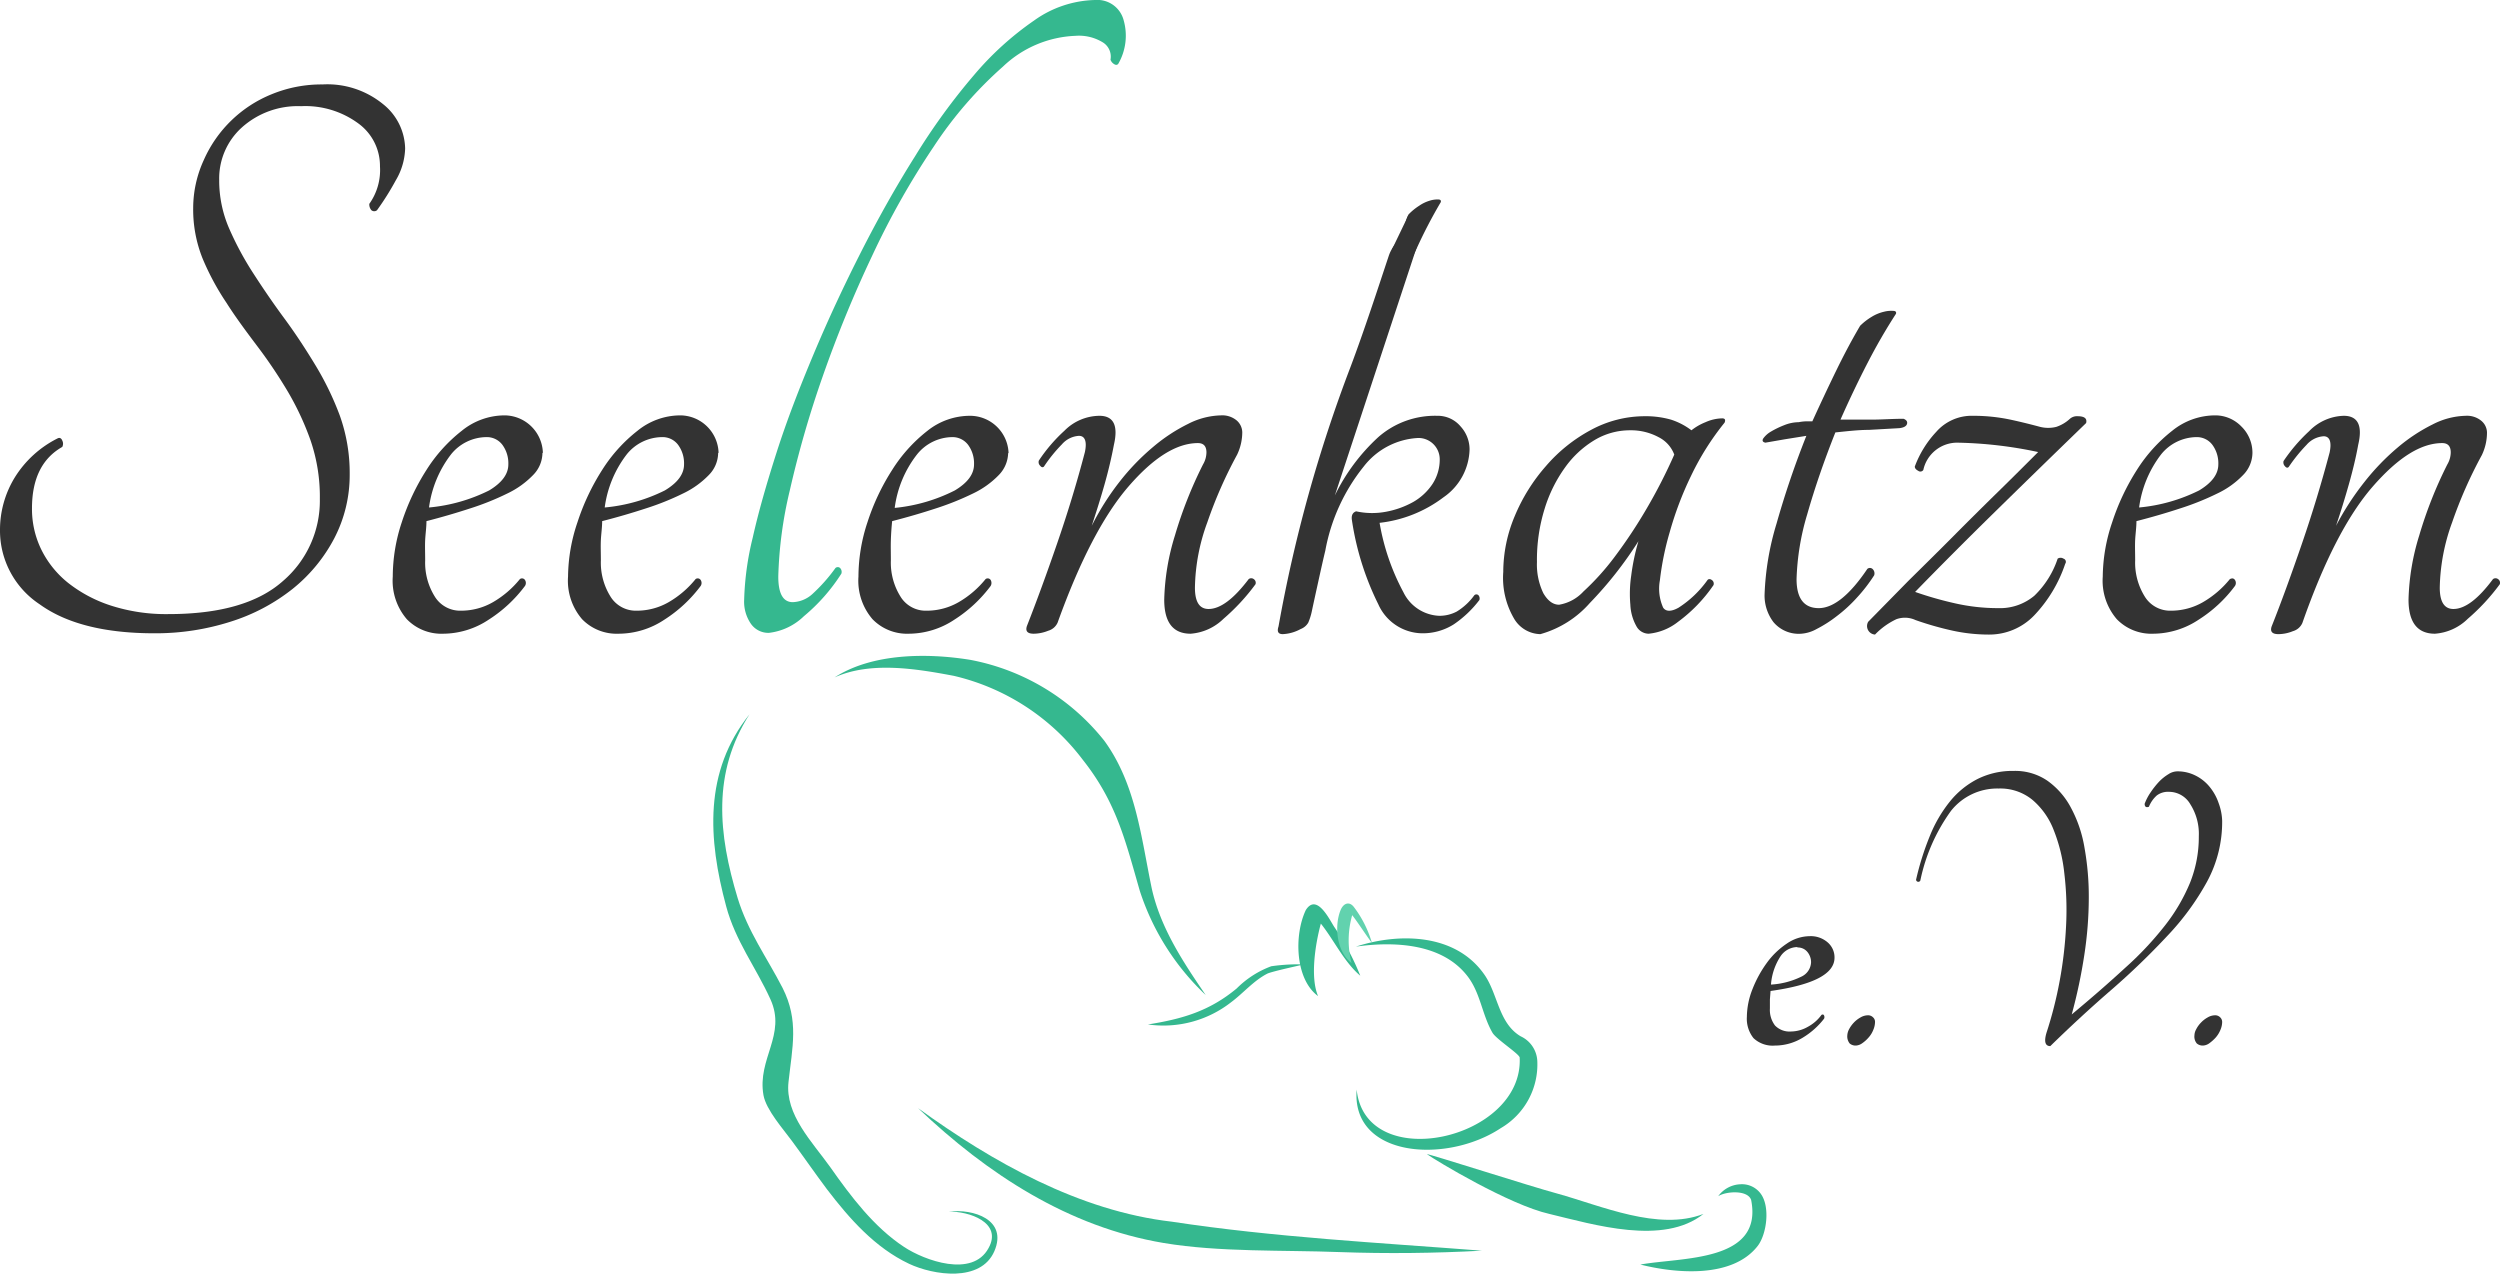<svg xmlns="http://www.w3.org/2000/svg" viewBox="0 0 234.49 119.45"><g id="L_var2" data-name="L var2"><path d="M127.18,88.79c3.52-.5,8-.33,10.4,2.69,1.28,1.59,1.41,3.66,2.41,5.39.36.61,2.54,2,2.55,2.33.37,7.72-14.47,11-15.29,3-.52,6.37,8.4,7,13.51,3.62a6.92,6.92,0,0,0,3.43-6.36,2.69,2.69,0,0,0-1.56-2.26c-2.1-1.25-2.12-4-3.44-5.84C136.49,87.55,131.23,87.47,127.18,88.79Z" style="fill:#35b88f"/><path d="M122.48,85.36c1-1.58,2.16.77,2.64,1.54a23.85,23.85,0,0,1,2.47,4.62c-1.51-1.27-2.48-3.37-3.7-4.89-.54,2-1,5.07-.26,6.8C121.47,91.84,121.37,87.69,122.48,85.36Z" style="fill:#35b88f"/><path d="M125.76,85.32c.28-.62.8-.78,1.21-.27a10.3,10.3,0,0,1,1.7,3.35c-.17-.12-1.33-1.93-1.84-2.56a8.57,8.57,0,0,0-.06,4.49C125.37,89.29,125.12,86.84,125.76,85.32Z" style="fill:#62d2ae"/><path d="M139,117.31c-9.66-.75-19.5-1.26-29.08-2.72-8.69-1-16.83-5.6-23.81-10.65,6.53,6.2,14.11,11.15,23.05,12.65,5.2.87,11.21.65,16.48.85C130.11,117.6,134.52,117.55,139,117.31Z" style="fill:#35b88f"/><path d="M70.3,67C66,72.37,66.41,78.69,68.11,85c.87,3.26,2.78,5.71,4.15,8.72,1.53,3.35-1.25,5.57-.65,9,.25,1.39,1.87,3.2,2.68,4.31,1.1,1.49,2.14,3,3.27,4.51,2.11,2.76,4.51,5.49,7.71,7,2.27,1.07,6.73,1.77,8-1.19s-2-4-4.28-3.7c1.85-.06,5.08,1,3.73,3.42-1.51,2.8-6,1.16-7.92-.11-2.84-1.87-5-4.75-6.92-7.48-1.67-2.35-4.27-4.93-3.92-8,.35-3.25,1-5.74-.56-8.82-1.48-2.87-3.25-5.28-4.21-8.42C67.37,78.23,66.79,72.48,70.3,67Z" style="fill:#35b88f"/><path d="M78.28,63.54c3.38-1.53,7.68-.81,11.18-.15a21.21,21.21,0,0,1,12.09,7.86c3.17,4,4,7.59,5.36,12.31a23.33,23.33,0,0,0,6.18,9.77c-2.13-3.11-4.24-6.3-5.06-10-1-4.79-1.48-9.77-4.45-13.85A21,21,0,0,0,91,61.89C87,61.24,81.82,61.25,78.28,63.54Z" style="fill:#35b88f"/><path d="M122.4,90.46a17.84,17.84,0,0,0-3.16.17A9,9,0,0,0,116,92.71c-2.56,2.13-5.12,2.87-8.33,3.38A10.31,10.31,0,0,0,115.48,94c1.13-.84,2.09-2,3.36-2.66.35-.21,3.56-.89,3.56-.91S122.42,90.37,122.4,90.46Z" style="fill:#35b88f"/><path d="M133.83,108.25c.87.62,7.74,4.76,11.49,5.61,4.18,1,10.69,3,14.46,0-4.24,1.64-9.59-.77-13.72-1.91C143.63,111.3,134.14,108.25,133.83,108.25Z" style="fill:#35b88f"/><path d="M161.16,112.2c.7-.46,2.76-.62,3.09.35,1.16,5.86-6.54,5.36-10.39,6.06,3.34.84,8.62,1.31,11-1.74.85-1.1,1.19-3.66.3-4.89a2.18,2.18,0,0,0-1.92-.9A2.7,2.7,0,0,0,161.16,112.2Z" style="fill:#35b88f"/><path d="M0,49.76a9.41,9.41,0,0,1,1.4-5,10,10,0,0,1,4-3.64c.21-.11.36,0,.44.2a.65.65,0,0,1,0,.6Q3,43.53,3,47.68a8.66,8.66,0,0,0,.88,3.88,9.2,9.2,0,0,0,2.52,3.12,12.87,12.87,0,0,0,4,2.12,16.85,16.85,0,0,0,5.4.8q7.28,0,10.76-3.12A9.91,9.91,0,0,0,30,46.8a16.31,16.31,0,0,0-.88-5.52,26.36,26.36,0,0,0-2.2-4.68,46.07,46.07,0,0,0-2.84-4.2c-1-1.33-2-2.67-2.84-4A24,24,0,0,1,19,24.24a12.32,12.32,0,0,1-.88-4.72,10.82,10.82,0,0,1,1-4.52,11.79,11.79,0,0,1,6.36-6.16,12.27,12.27,0,0,1,4.76-.92,8.26,8.26,0,0,1,5.68,1.84A5.45,5.45,0,0,1,38,13.92a6.17,6.17,0,0,1-.88,3,25.33,25.33,0,0,1-1.76,2.8.41.41,0,0,1-.52,0,.82.82,0,0,1-.2-.6,5.45,5.45,0,0,0,1-3.52,4.92,4.92,0,0,0-2-4,8.38,8.38,0,0,0-5.4-1.64,7.85,7.85,0,0,0-5.56,2,6.44,6.44,0,0,0-2.12,4.92,11.28,11.28,0,0,0,.92,4.52,29.27,29.27,0,0,0,2.28,4.24c.91,1.41,1.88,2.83,2.92,4.24s2,2.88,2.92,4.4A27.78,27.78,0,0,1,31.88,39a16,16,0,0,1,.92,5.48,12.85,12.85,0,0,1-1.44,6,15,15,0,0,1-3.92,4.76,18,18,0,0,1-5.84,3.08,23.11,23.11,0,0,1-7.12,1.08q-7,0-10.76-2.72A8.28,8.28,0,0,1,0,49.76Z" style="fill:#333"/><path d="M50.88,42.48A3,3,0,0,1,50,44.56a8.32,8.32,0,0,1-2.4,1.72,25.16,25.16,0,0,1-3.48,1.4c-1.31.43-2.68.83-4.12,1.2,0,.59-.09,1.17-.12,1.76s0,1.23,0,1.92a6,6,0,0,0,.88,3.36,2.79,2.79,0,0,0,2.48,1.36,6,6,0,0,0,3-.8,9.12,9.12,0,0,0,2.52-2.16.33.33,0,0,1,.48.08.51.51,0,0,1,0,.56,12.87,12.87,0,0,1-3.4,3.16,7.77,7.77,0,0,1-4.28,1.32,4.51,4.51,0,0,1-3.4-1.36,5.53,5.53,0,0,1-1.32-4A16.22,16.22,0,0,1,37.68,49,21.4,21.4,0,0,1,40,44.08a14.45,14.45,0,0,1,3.32-3.68,6.4,6.4,0,0,1,4-1.44,3.62,3.62,0,0,1,3.6,3.52ZM45.6,41a4.3,4.3,0,0,0-3.28,1.6,10.39,10.39,0,0,0-2.08,5A15.82,15.82,0,0,0,45.88,46c1.2-.72,1.8-1.53,1.8-2.44a2.92,2.92,0,0,0-.56-1.84A1.82,1.82,0,0,0,45.6,41Z" style="fill:#333"/><path d="M67.36,42.48a3,3,0,0,1-.88,2.08,8.32,8.32,0,0,1-2.4,1.72,25.16,25.16,0,0,1-3.48,1.4c-1.31.43-2.68.83-4.12,1.2,0,.59-.09,1.17-.12,1.76s0,1.23,0,1.92a6,6,0,0,0,.88,3.36,2.79,2.79,0,0,0,2.48,1.36,6,6,0,0,0,3-.8,9.12,9.12,0,0,0,2.52-2.16.33.33,0,0,1,.48.08.51.51,0,0,1,0,.56,12.87,12.87,0,0,1-3.4,3.16A7.77,7.77,0,0,1,58,59.44a4.51,4.51,0,0,1-3.4-1.36,5.53,5.53,0,0,1-1.32-4A16.22,16.22,0,0,1,54.16,49a21.4,21.4,0,0,1,2.32-4.92A14.45,14.45,0,0,1,59.8,40.4a6.4,6.4,0,0,1,4-1.44,3.62,3.62,0,0,1,3.6,3.52ZM62.08,41a4.3,4.3,0,0,0-3.28,1.6,10.39,10.39,0,0,0-2.08,5A15.82,15.82,0,0,0,62.36,46c1.2-.72,1.8-1.53,1.8-2.44a2.92,2.92,0,0,0-.56-1.84A1.82,1.82,0,0,0,62.08,41Z" style="fill:#333"/><path d="M102.72,0a2.55,2.55,0,0,1,2.68,1.92A5.27,5.27,0,0,1,104.88,6c-.11.11-.24.11-.4,0a.77.77,0,0,1-.32-.4,1.57,1.57,0,0,0-.68-1.6,4.27,4.27,0,0,0-2.6-.64,10.44,10.44,0,0,0-6.8,2.88,37.4,37.4,0,0,0-6.48,7.48A75.55,75.55,0,0,0,81.8,24a115.35,115.35,0,0,0-4.64,11.32A97.7,97.7,0,0,0,74.08,46,38.66,38.66,0,0,0,73,54.08c0,1.6.45,2.4,1.36,2.4a2.89,2.89,0,0,0,1.88-.8,15.69,15.69,0,0,0,2.12-2.4.32.32,0,0,1,.44,0,.53.53,0,0,1,.12.52,17.19,17.19,0,0,1-3.52,4,5.64,5.64,0,0,1-3.28,1.56,2,2,0,0,1-1.68-.84,3.65,3.65,0,0,1-.64-2.28,27.23,27.23,0,0,1,.8-5.8c.53-2.37,1.28-5,2.24-8s2.12-6,3.48-9.24,2.84-6.41,4.44-9.56,3.29-6.16,5.08-9a59.48,59.48,0,0,1,5.52-7.6A28.76,28.76,0,0,1,97,1.92,10.21,10.21,0,0,1,102.72,0Z" style="fill:#35b88f"/><path d="M94.56,42.48a3.05,3.05,0,0,1-.88,2.08,8.32,8.32,0,0,1-2.4,1.72,26.22,26.22,0,0,1-3.48,1.4c-1.31.43-2.68.83-4.12,1.2-.06.59-.1,1.17-.12,1.76s0,1.23,0,1.92a6,6,0,0,0,.88,3.36,2.77,2.77,0,0,0,2.48,1.36,6,6,0,0,0,3-.8,9.12,9.12,0,0,0,2.52-2.16.33.33,0,0,1,.48.08.56.56,0,0,1,0,.56,12.87,12.87,0,0,1-3.4,3.16,7.77,7.77,0,0,1-4.28,1.32,4.51,4.51,0,0,1-3.4-1.36,5.53,5.53,0,0,1-1.32-4A16.22,16.22,0,0,1,81.36,49a21,21,0,0,1,2.32-4.92A14.27,14.27,0,0,1,87,40.4,6.4,6.4,0,0,1,91,39a3.62,3.62,0,0,1,3.6,3.52ZM89.28,41A4.3,4.3,0,0,0,86,42.64a10.29,10.29,0,0,0-2.08,5A15.82,15.82,0,0,0,89.56,46c1.2-.72,1.8-1.53,1.8-2.44a2.92,2.92,0,0,0-.56-1.84A1.83,1.83,0,0,0,89.28,41Z" style="fill:#333"/><path d="M117.12,54.32a.39.39,0,0,1,.48,0,.41.41,0,0,1,.16.48,19.41,19.41,0,0,1-3,3.24,4.93,4.93,0,0,1-3.08,1.4c-1.66,0-2.48-1.07-2.48-3.2a21.93,21.93,0,0,1,1-6,39.56,39.56,0,0,1,2.64-6.68,2.27,2.27,0,0,0,.32-1.12c0-.59-.27-.88-.8-.88q-3,0-6.52,4.08T99.2,58.4a1.37,1.37,0,0,1-.88.76,3.72,3.72,0,0,1-1.36.28c-.59,0-.8-.24-.64-.72q1.35-3.44,2.84-7.76t2.6-8.56c.21-1,0-1.52-.56-1.52a2.3,2.3,0,0,0-1.6.8,14,14,0,0,0-1.68,2.08c-.11.11-.23.08-.36-.08a.46.46,0,0,1-.12-.48,15,15,0,0,1,2.4-2.8A4.68,4.68,0,0,1,103.12,39c1.33,0,1.78.91,1.36,2.72-.22,1.17-.51,2.41-.88,3.72s-.78,2.6-1.2,3.88A24.51,24.51,0,0,1,105,45.2a21.54,21.54,0,0,1,3.16-3.28,16,16,0,0,1,3.28-2.16,7.09,7.09,0,0,1,3.08-.8,2.11,2.11,0,0,1,1.48.48,1.5,1.5,0,0,1,.52,1.12,4.93,4.93,0,0,1-.48,2.08A41.23,41.23,0,0,0,113.24,49a18.47,18.47,0,0,0-1.16,6.12c0,1.33.42,2,1.28,2Q115,57.12,117.12,54.32Z" style="fill:#333"/><path d="M125.2,46.48A18.19,18.19,0,0,1,129.28,41a8.06,8.06,0,0,1,5.52-2,2.79,2.79,0,0,1,2.2,1,3.2,3.2,0,0,1,.84,2.16,5.62,5.62,0,0,1-2.44,4.48,12.17,12.17,0,0,1-6,2.4,21.29,21.29,0,0,0,2.24,6.52A3.91,3.91,0,0,0,135,57.76a3.46,3.46,0,0,0,1.64-.4,5.69,5.69,0,0,0,1.64-1.52.27.27,0,0,1,.4,0,.46.46,0,0,1,.08.44,10.22,10.22,0,0,1-2.4,2.28,5.44,5.44,0,0,1-3,.84,4.57,4.57,0,0,1-4.08-2.72,26.43,26.43,0,0,1-2.48-7.92c-.06-.43.08-.69.4-.8A7,7,0,0,0,130,48a8.36,8.36,0,0,0,2.56-.92,5.37,5.37,0,0,0,1.8-1.68,4.19,4.19,0,0,0,.68-2.38,2,2,0,0,0-2-1.94,6.89,6.89,0,0,0-5.13,2.68,17.63,17.63,0,0,0-3.6,7.88c-.22.91-.44,1.91-.68,3s-.44,2-.6,2.76a5.55,5.55,0,0,1-.32,1A1.4,1.4,0,0,1,122,59a3.87,3.87,0,0,1-1.68.48c-.43,0-.56-.24-.4-.72a134.25,134.25,0,0,1,6.76-24.36C128,30.89,129.26,27,130.26,24c.71-2.12,3-2.36,4-5h0" style="fill:#333"/><path d="M160.16,54.4c.1-.11.24-.11.4,0a.41.41,0,0,1,.16.48,14.24,14.24,0,0,1-3.32,3.44,5.27,5.27,0,0,1-2.76,1.12,1.32,1.32,0,0,1-1.16-.72,4.51,4.51,0,0,1-.56-2A11.68,11.68,0,0,1,153,54a20.39,20.39,0,0,1,.68-3.24,36.13,36.13,0,0,1-4.56,5.8,9.63,9.63,0,0,1-4.64,2.92A2.93,2.93,0,0,1,142,58a7.55,7.55,0,0,1-1-4.36,13.55,13.55,0,0,1,1.08-5.24A16.93,16.93,0,0,1,145,43.72a14.72,14.72,0,0,1,4.24-3.4,10.59,10.59,0,0,1,5-1.28,8.66,8.66,0,0,1,2.49.32,6.41,6.41,0,0,1,1.92,1,5.29,5.29,0,0,1,1.32-.76,4,4,0,0,1,1.56-.36c.26,0,.34.13.23.4a25.18,25.18,0,0,0-3.15,5,31.72,31.72,0,0,0-2,5.28,26.85,26.85,0,0,0-.92,4.52A4.35,4.35,0,0,0,156,57c.26.37.74.39,1.44,0A9.88,9.88,0,0,0,160.16,54.4Zm-13.92,2.32a4,4,0,0,0,2.28-1.24,23.59,23.59,0,0,0,2.92-3.24,46.64,46.64,0,0,0,3-4.52,49.74,49.74,0,0,0,2.6-5.08A3,3,0,0,0,155.56,41a5.45,5.45,0,0,0-2.68-.64,6.44,6.44,0,0,0-3.32.92,9.26,9.26,0,0,0-2.76,2.56,13.27,13.27,0,0,0-1.92,3.88,16.15,16.15,0,0,0-.72,5,6.2,6.2,0,0,0,.6,2.92C145.16,56.33,145.65,56.72,146.24,56.72Z" style="fill:#333"/><path d="M178.55,39.28c.27.11.38.27.32.48s-.29.35-.72.4l-2.84.16c-1,0-2.09.13-3.16.24q-1.59,4-2.64,7.68a23.41,23.41,0,0,0-1,6.08c0,1.81.7,2.72,2.08,2.72s2.91-1.23,4.56-3.68a.37.37,0,0,1,.48,0,.56.56,0,0,1,.16.6,15,15,0,0,1-1.64,2.12,13.51,13.51,0,0,1-1.88,1.72A11.76,11.76,0,0,1,170.39,59a3.43,3.43,0,0,1-1.44.44,3.09,3.09,0,0,1-2.6-1.08,4.11,4.11,0,0,1-.84-2.6,25.91,25.91,0,0,1,1.12-6.64,84.49,84.49,0,0,1,2.8-8.24l-2,.32-1.84.32c-.26-.05-.33-.19-.2-.4a2.32,2.32,0,0,1,.72-.64,8.46,8.46,0,0,1,1.24-.6,3.72,3.72,0,0,1,1.36-.28,4,4,0,0,1,.68-.08h.6q1.13-2.48,2.24-4.76t2.24-4.2a5.58,5.58,0,0,1,1.08-.84,3.87,3.87,0,0,1,1.16-.48,2.72,2.72,0,0,1,.88-.08c.22,0,.3.12.24.28-.9,1.39-1.8,2.93-2.68,4.64s-1.72,3.47-2.52,5.28c1,0,1.92,0,2.88,0S177.49,39.28,178.55,39.28Z" style="fill:#333"/><path d="M179.63,55.52a33.68,33.68,0,0,0,3.79,1.08,18.12,18.12,0,0,0,4,.44,5,5,0,0,0,3.39-1.16A8.59,8.59,0,0,0,193,52.4a.5.5,0,0,1,.55,0,.31.31,0,0,1,.16.48,13,13,0,0,1-2.91,4.84,5.83,5.83,0,0,1-4.27,1.8,16,16,0,0,1-3.35-.36,29.62,29.62,0,0,1-3.51-1,2.36,2.36,0,0,0-1.8-.08,6.76,6.76,0,0,0-2,1.44.8.8,0,0,1-.64-1.2L179,54.48c1.41-1.39,2.84-2.8,4.27-4.24s2.83-2.83,4.19-4.16,2.59-2.56,3.71-3.68a39.42,39.42,0,0,0-7.58-.88,3.25,3.25,0,0,0-3.19,2.56.33.33,0,0,1-.48.08c-.21-.11-.32-.24-.32-.4a9.7,9.7,0,0,1,2-3.24A4.42,4.42,0,0,1,185.06,39a16.71,16.71,0,0,1,3.51.36c1.11.24,2,.47,2.79.68a3.14,3.14,0,0,0,1.51,0,3.52,3.52,0,0,0,1.28-.76,1,1,0,0,1,.72-.24c.64,0,.91.21.8.64q-4.3,4.16-8.42,8.2T179.63,55.52Z" style="fill:#333"/><path d="M211.27,42.48a3,3,0,0,1-.88,2.08,8.19,8.19,0,0,1-2.4,1.72,25.16,25.16,0,0,1-3.48,1.4c-1.3.43-2.68.83-4.12,1.2,0,.59-.09,1.17-.12,1.76s0,1.23,0,1.92a6,6,0,0,0,.88,3.36,2.79,2.79,0,0,0,2.48,1.36,6,6,0,0,0,3-.8,9.12,9.12,0,0,0,2.52-2.16c.22-.11.37-.08.48.08a.51.51,0,0,1,0,.56,12.71,12.71,0,0,1-3.4,3.16,7.77,7.77,0,0,1-4.28,1.32,4.51,4.51,0,0,1-3.4-1.36,5.53,5.53,0,0,1-1.32-4,16.22,16.22,0,0,1,.88-5.08,21.4,21.4,0,0,1,2.32-4.92,14.45,14.45,0,0,1,3.32-3.68,6.42,6.42,0,0,1,4-1.44A3.4,3.4,0,0,1,210.23,40,3.44,3.44,0,0,1,211.27,42.48ZM206,41a4.32,4.32,0,0,0-3.28,1.6,10.39,10.39,0,0,0-2.08,5A15.82,15.82,0,0,0,206.27,46c1.2-.72,1.8-1.53,1.8-2.44a2.92,2.92,0,0,0-.56-1.84A1.82,1.82,0,0,0,206,41Z" style="fill:#333"/><path d="M233.83,54.32a.39.39,0,0,1,.48,0,.41.41,0,0,1,.16.48,19.41,19.41,0,0,1-3,3.24,4.9,4.9,0,0,1-3.08,1.4c-1.65,0-2.48-1.07-2.48-3.2a21.93,21.93,0,0,1,1-6,39.56,39.56,0,0,1,2.64-6.68,2.27,2.27,0,0,0,.32-1.12c0-.59-.27-.88-.8-.88-2,0-4.15,1.36-6.52,4.08s-4.57,7-6.6,12.8a1.37,1.37,0,0,1-.88.76,3.68,3.68,0,0,1-1.36.28c-.59,0-.8-.24-.64-.72.91-2.29,1.85-4.88,2.84-7.76s1.85-5.73,2.6-8.56c.21-1,0-1.52-.56-1.52a2.32,2.32,0,0,0-1.6.8,15.36,15.36,0,0,0-1.68,2.08c-.11.11-.23.08-.36-.08a.5.5,0,0,1-.12-.48,15.82,15.82,0,0,1,2.4-2.8A4.7,4.7,0,0,1,219.83,39c1.33,0,1.79.91,1.36,2.72-.21,1.17-.51,2.41-.88,3.72s-.77,2.6-1.2,3.88a25.85,25.85,0,0,1,2.64-4.08,22,22,0,0,1,3.16-3.28,16.23,16.23,0,0,1,3.28-2.16,7.09,7.09,0,0,1,3.08-.8,2.11,2.11,0,0,1,1.48.48,1.46,1.46,0,0,1,.52,1.12,4.93,4.93,0,0,1-.48,2.08A41.23,41.23,0,0,0,230,49a18.73,18.73,0,0,0-1.16,6.12c0,1.33.43,2,1.28,2Q231.75,57.12,233.83,54.32Z" style="fill:#333"/><path d="M129.26,28c.63-1.35,1.3-2.64,2-4l0,0c.69-1.37.22-2.69.85-3.88a5.4,5.4,0,0,1,1-.82,3.48,3.48,0,0,1,1-.48,2.39,2.39,0,0,1,.8-.11c.2,0,.27.1.23.25a46.25,46.25,0,0,0-2.27,4.36c-.75,1.59-1.63,3.3-2.26,5.06" style="fill:#333"/><polygon points="130.55 23.42 132.07 20.26 132.26 23.02 130.55 23.42" style="fill:#333"/><path d="M172.07,89.83q0,2.28-6,3.12l-.06.8c0,.26,0,.54,0,.84a2.41,2.41,0,0,0,.48,1.6,1.91,1.91,0,0,0,1.52.56,3.24,3.24,0,0,0,1.56-.44,3.79,3.79,0,0,0,1.28-1.12q.17-.09.24.06a.35.35,0,0,1,0,.3,7.29,7.29,0,0,1-2,1.78,5,5,0,0,1-2.62.74,2.61,2.61,0,0,1-2-.7,2.92,2.92,0,0,1-.62-2,7.23,7.23,0,0,1,.52-2.58,11,11,0,0,1,1.34-2.46,7.35,7.35,0,0,1,1.88-1.82,3.83,3.83,0,0,1,2.14-.7,2.41,2.41,0,0,1,1.74.62A1.85,1.85,0,0,1,172.07,89.83Zm-3.48-1a1.93,1.93,0,0,0-1.58.86,5.61,5.61,0,0,0-.9,2.66,7.42,7.42,0,0,0,2.84-.74,1.55,1.55,0,0,0,.92-1.34,1.51,1.51,0,0,0-.36-1A1.15,1.15,0,0,0,168.59,88.87Z" style="fill:#333"/><path d="M174.07,98.07a.85.85,0,0,1-.58-.2,1.06,1.06,0,0,1-.22-.76,1.37,1.37,0,0,1,.16-.56,2.82,2.82,0,0,1,.44-.62,2.57,2.57,0,0,1,.64-.5,1.4,1.4,0,0,1,.72-.2.64.64,0,0,1,.44.18.57.57,0,0,1,.2.46,1.93,1.93,0,0,1-.16.72,2.33,2.33,0,0,1-.44.72,3.06,3.06,0,0,1-.6.54A1.11,1.11,0,0,1,174.07,98.07Z" style="fill:#333"/><path d="M208.43,77a11.75,11.75,0,0,1-1.42,5.7,24.41,24.41,0,0,1-3.72,5.08,69.09,69.09,0,0,1-5.18,5q-2.88,2.49-5.8,5.34c-.48,0-.6-.42-.36-1.24A37.63,37.63,0,0,0,193.19,92a38.52,38.52,0,0,0,.6-5.16,28.89,28.89,0,0,0-.16-4.88,15.29,15.29,0,0,0-1-4.1,7,7,0,0,0-2-2.84,4.75,4.75,0,0,0-3.16-1.06A5.54,5.54,0,0,0,183,76.05a17,17,0,0,0-2.88,6.54.21.21,0,0,1-.4-.08,26.23,26.23,0,0,1,1.3-4.12,12.64,12.64,0,0,1,1.88-3.22,8,8,0,0,1,2.58-2.1,7.31,7.31,0,0,1,3.4-.76,5.33,5.33,0,0,1,3.16.92,7.25,7.25,0,0,1,2.2,2.52,12.09,12.09,0,0,1,1.28,3.78,25.88,25.88,0,0,1,.4,4.72,35.75,35.75,0,0,1-.42,5.32,49.13,49.13,0,0,1-1.18,5.58q2.8-2.33,5-4.36a30.54,30.54,0,0,0,3.76-4,17,17,0,0,0,2.34-4,11.54,11.54,0,0,0,.82-4.36,5.18,5.18,0,0,0-.8-3,2.31,2.31,0,0,0-2-1.16,1.74,1.74,0,0,0-1.14.34,2.82,2.82,0,0,0-.74,1.06c-.26.1-.4,0-.4-.28a4.85,4.85,0,0,1,.58-1.1,7.82,7.82,0,0,1,.8-1,4.34,4.34,0,0,1,.86-.68,1.56,1.56,0,0,1,.8-.26,3.72,3.72,0,0,1,1.74.4,4,4,0,0,1,1.32,1.06,4.88,4.88,0,0,1,.84,1.52A5.22,5.22,0,0,1,208.43,77Z" style="fill:#333"/><path d="M206.63,98.07a.85.85,0,0,1-.58-.2,1,1,0,0,1-.22-.76,1.23,1.23,0,0,1,.16-.56,2.52,2.52,0,0,1,.44-.62,2.57,2.57,0,0,1,.64-.5,1.4,1.4,0,0,1,.72-.2.64.64,0,0,1,.44.18.6.6,0,0,1,.2.46,1.93,1.93,0,0,1-.16.72,2.53,2.53,0,0,1-.44.72,3.76,3.76,0,0,1-.6.54A1.11,1.11,0,0,1,206.63,98.07Z" style="fill:#333"/></g></svg>